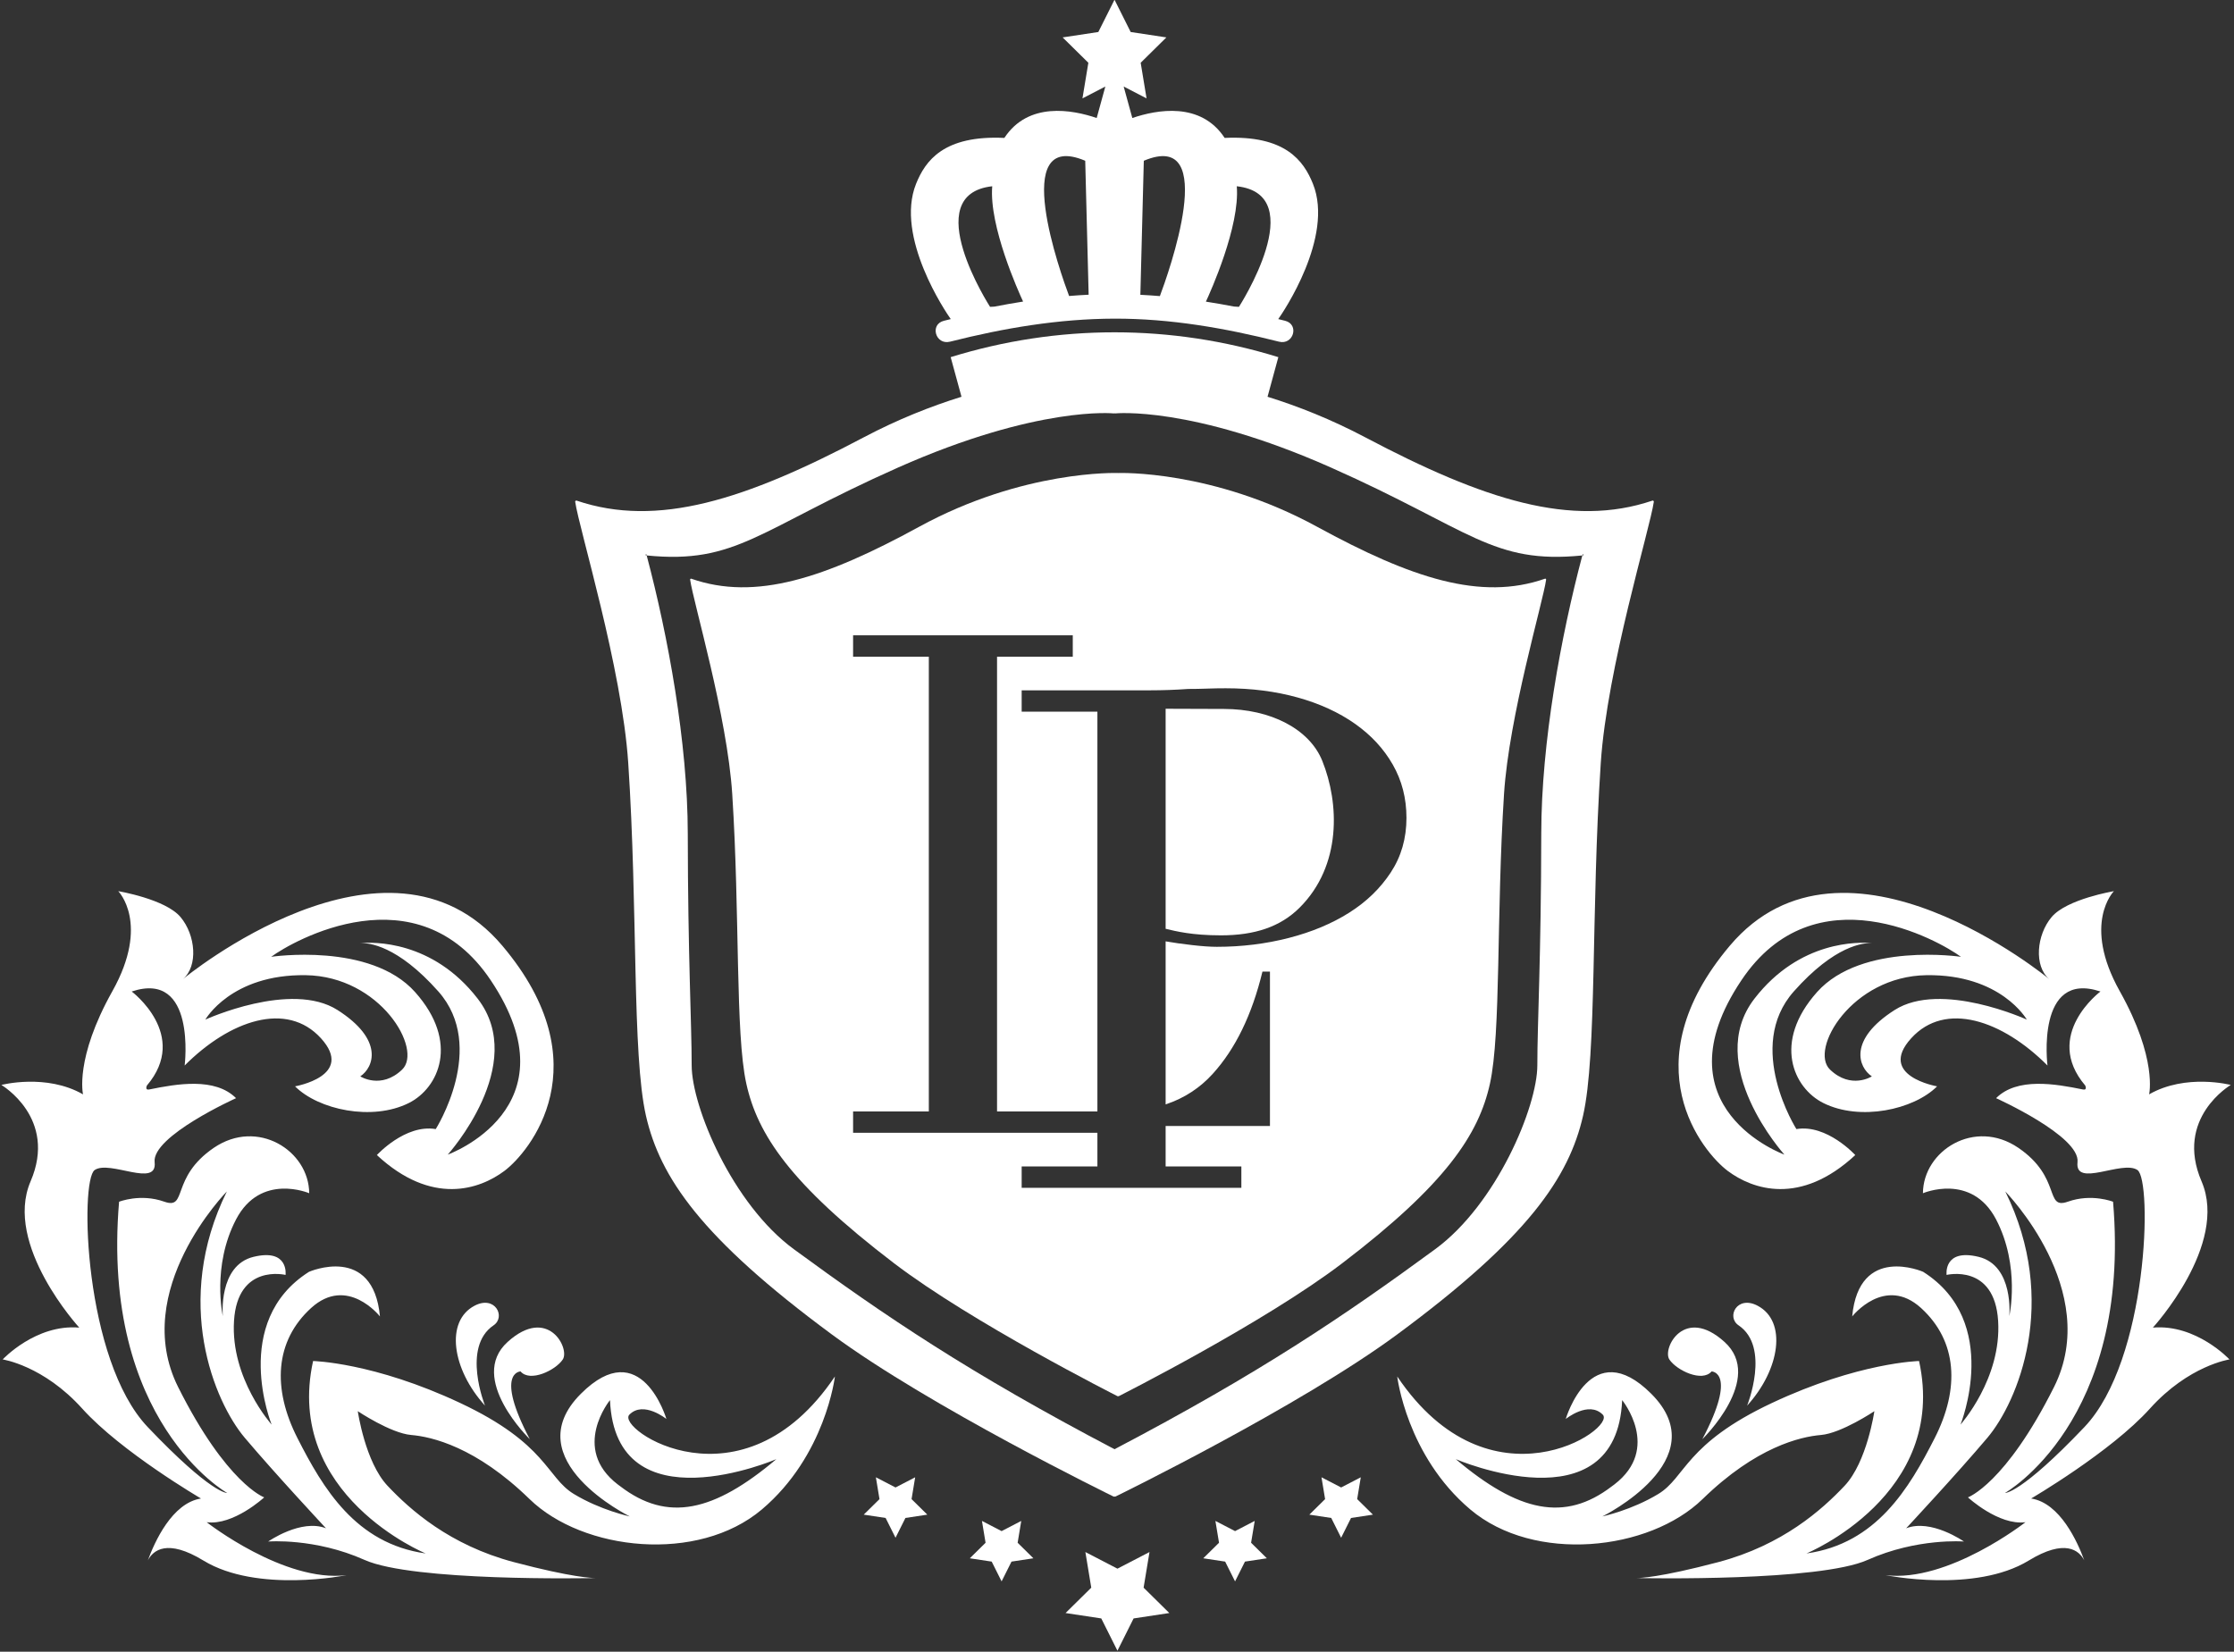 <?xml version="1.0" encoding="UTF-8" standalone="no"?>
<!DOCTYPE svg PUBLIC "-//W3C//DTD SVG 1.1//EN" "http://www.w3.org/Graphics/SVG/1.1/DTD/svg11.dtd">
<svg width="100%" height="100%" viewBox="0 0 1209 894" version="1.1" xmlns="http://www.w3.org/2000/svg" xmlns:xlink="http://www.w3.org/1999/xlink" xml:space="preserve" xmlns:serif="http://www.serif.com/" style="fill-rule:evenodd;clip-rule:evenodd;stroke-linejoin:round;stroke-miterlimit:2;">
    <rect x="0" y="0" width="1209" height="894" fill="#333333" stroke="none"/>
    <g transform="matrix(0.759,0,0,0.759,-75.381,-58.078)">
        <g>
            <g transform="matrix(1.953,0,0,1.97,141.863,109.699)">
                <g transform="matrix(0.756,0,0,0.45,44.9,-186.623)">
                    <g transform="matrix(1.014,0,0,1.689,-4461.14,-216.279)">
                        <path d="M4770.47,540.4L4765.32,521.532C4816.28,505.76 4870.41,505.76 4921.37,521.532L4916.23,540.4C4930.73,544.915 4946.52,551.139 4962.75,559.713C5019.35,589.621 5061.06,602.872 5099.51,589.872L5099.5,589.874C5099.54,589.86 5099.58,589.85 5099.62,589.846C5099.67,589.842 5099.72,589.844 5099.77,589.854C5099.86,589.871 5099.94,589.91 5100.01,589.965C5100.07,590.019 5100.12,590.09 5100.16,590.174C5100.18,590.22 5100.19,590.268 5100.19,590.318C5100.2,590.361 5100.19,590.403 5100.19,590.445C5098.37,603.242 5077.94,669.512 5074.93,714.854C5070.28,785.048 5073.16,853.597 5066.49,882.85C5059.8,912.167 5040.28,941.023 4977.98,986.999C4931.22,1021.5 4844.67,1063.79 4843.84,1064.19C4843.81,1064.21 4843.77,1064.22 4843.73,1064.23C4843.68,1064.24 4843.63,1064.25 4843.58,1064.25L4843.57,1064.25C4843.49,1064.24 4843.41,1064.22 4843.35,1064.18C4843.28,1064.22 4843.2,1064.24 4843.12,1064.25L4843.11,1064.25C4843.07,1064.25 4843.02,1064.24 4842.97,1064.23C4842.93,1064.22 4842.89,1064.21 4842.85,1064.19C4842.02,1063.79 4755.47,1021.5 4708.72,986.999C4646.42,941.023 4626.89,912.167 4620.2,882.85C4613.53,853.597 4616.41,785.048 4611.76,714.854C4608.76,669.512 4588.32,603.242 4586.5,590.445C4586.5,590.403 4586.49,590.361 4586.5,590.318C4586.5,590.268 4586.52,590.22 4586.53,590.174C4586.57,590.09 4586.62,590.019 4586.69,589.965C4586.75,589.91 4586.83,589.871 4586.92,589.854C4586.97,589.844 4587.02,589.842 4587.07,589.846C4587.11,589.85 4587.15,589.86 4587.19,589.874L4587.19,589.872C4625.63,602.872 4667.34,589.621 4723.94,559.713C4740.17,551.139 4755.97,544.915 4770.47,540.4ZM4843.35,1041.67L4843.37,1041.65L4843.36,1041.66C4912.49,1005.43 4952.97,977.994 4996.07,946.398C5025.3,924.972 5044.72,878.582 5044.72,858.795C5044.72,838.757 5046.51,807.52 5046.59,748.33C5046.64,705.078 5055.95,654.408 5066.15,615.983L5066.59,615.939L5066.67,615.629L5066.5,615.432L5066.3,615.414L5066.15,615.983C5044.79,618.106 5031.51,615.061 5015.35,607.818C4999.08,600.529 4979.88,588.966 4946.46,574.125C4879.78,544.518 4843.66,548.336 4843.66,548.336C4843.55,548.348 4843.44,548.322 4843.35,548.268C4843.25,548.322 4843.14,548.348 4843.03,548.336C4843.03,548.336 4806.91,544.518 4740.23,574.125C4706.81,588.966 4687.61,600.529 4671.34,607.818C4655.18,615.061 4641.9,618.106 4620.54,615.983L4620.39,615.414L4620.19,615.432L4620.03,615.629L4620.1,615.939L4620.54,615.983C4630.74,654.408 4640.05,705.078 4640.11,748.33C4640.19,807.52 4641.97,838.757 4641.97,858.795C4641.97,878.582 4661.39,924.972 4690.62,946.398C4733.72,977.994 4774.21,1005.43 4843.33,1041.66L4843.32,1041.65L4843.35,1041.67Z" style="fill:white;fill-rule:nonzero;"/>
                    </g>
                    <g transform="matrix(0.84,1.11022e-16,2.77556e-17,-0.84,-235.455,2212.83)">
                        <g transform="matrix(1.077,0,0,1.794,515.321,-834.384)">
                            <path d="M280.776,801.956L289.409,819.194L308.472,822.078L294.745,835.615L297.893,854.636L280.776,845.764L263.659,854.636L266.807,835.615L253.08,822.078L272.143,819.194L280.776,801.956Z" style="fill:white;"/>
                        </g>
                        <g transform="matrix(1,2.46519e-32,0,1,1.852,0)">
                            <g transform="matrix(0.66,0,6.77281e-33,1.099,563.959,-210.615)">
                                <path d="M280.776,801.956L289.409,819.194L308.472,822.078L294.745,835.615L297.893,854.636L280.776,845.764L263.659,854.636L266.807,835.615L253.08,822.078L272.143,819.194L280.776,801.956Z" style="fill:white;"/>
                            </g>
                            <g transform="matrix(0.66,0,6.77281e-33,1.099,698.173,-210.615)">
                                <path d="M280.776,801.956L289.409,819.194L308.472,822.078L294.745,835.615L297.893,854.636L280.776,845.764L263.659,854.636L266.807,835.615L253.08,822.078L272.143,819.194L280.776,801.956Z" style="fill:white;"/>
                            </g>
                        </g>
                        <g>
                            <g transform="matrix(0.66,3.2533e-32,6.77281e-33,1.099,761.011,-168.823)">
                                <path d="M280.776,801.956L289.409,819.194L308.472,822.078L294.745,835.615L297.893,854.636L280.776,845.764L263.659,854.636L266.807,835.615L253.08,822.078L272.143,819.194L280.776,801.956Z" style="fill:white;"/>
                            </g>
                            <g transform="matrix(0.66,6.50661e-32,6.77281e-33,1.099,504.825,-168.823)">
                                <path d="M280.776,801.956L289.409,819.194L308.472,822.078L294.745,835.615L297.893,854.636L280.776,845.764L263.659,854.636L266.807,835.615L253.08,822.078L272.143,819.194L280.776,801.956Z" style="fill:white;"/>
                            </g>
                        </g>
                    </g>
                    <g transform="matrix(1.014,0,0,1.689,-4461.14,-216.279)">
                        <path d="M4834.86,407.64L4838.98,392.643L4828.08,398.293L4830.89,381.325L4818.64,369.249L4835.64,366.676L4843.35,351.298L4851.05,366.676L4868.05,369.249L4855.81,381.325L4858.61,398.293L4847.71,392.643L4851.83,407.64C4863.52,403.654 4884.42,399.777 4895.8,417.121C4924.69,415.753 4933.44,427.984 4937.86,439C4948.02,464.318 4923.48,500.428 4921.33,503.407C4922.42,503.674 4923.51,503.94 4924.6,504.214C4931.48,505.955 4928.57,515.907 4921.68,514.166C4895.98,507.672 4869.82,503.133 4843.35,503.196C4816.84,503.259 4790.76,507.662 4765.01,514.166C4758.13,515.907 4755.21,505.955 4762.09,504.214C4763.18,503.94 4764.27,503.674 4765.36,503.405C4763.2,500.421 4738.67,464.316 4748.83,439C4753.25,427.984 4762.01,415.753 4790.89,417.121C4802.27,399.777 4823.17,403.654 4834.86,407.64ZM4784.08,497.575C4784.08,497.575 4749.56,444.072 4785.11,440.143C4783.53,459.122 4797.61,490.333 4799.81,495.058C4795.24,495.775 4790.68,496.58 4786.14,497.471L4784.08,497.575ZM4901.58,440.143C4937.13,444.072 4902.61,497.575 4902.61,497.575L4900.23,497.429C4895.79,496.568 4891.33,495.792 4886.87,495.098C4889,490.518 4903.16,459.18 4901.58,440.143ZM4864.95,492.458C4861.86,492.198 4858.76,491.994 4855.66,491.839L4857.3,427.998C4893.93,412.556 4868.68,482.554 4864.95,492.458ZM4829.4,427.998L4831.03,491.799C4827.92,491.947 4824.82,492.148 4821.72,492.405C4817.93,482.312 4792.82,412.582 4829.4,427.998Z" style="fill:white;"/>
                    </g>
                </g>
                <g transform="matrix(0.917,0,0,0.546,-85.8,-283.956)">
                    <g transform="matrix(-2.821,3.968,1.431,2.821,-954.449,-4133.65)">
                        <g transform="matrix(-0.453,1.171,0.703,0.755,326.677,1501.67)">
                            <path d="M6.026,-3.519C5.532,-1.891 2.845,0.552 1.274,-0.46C1.274,-0.46 -1.953,0.573 4.966,7.543C4.966,7.543 -5.04,2.423 -1.433,-3.604C2.168,-9.626 6.521,-5.153 6.026,-3.519" style="fill:white;fill-rule:nonzero;"/>
                        </g>
                        <g transform="matrix(0.837,-9.2889e-17,0,1.393,330.864,1487.17)">
                            <path d="M0.263,11.643C0.496,5.321 -2.81,-0.001 -7.017,0.935C-9.94,1.586 -9.171,4.655 -7.258,4.448C-2.277,3.909 0.263,11.643 0.263,11.643" style="fill:white;fill-rule:nonzero;"/>
                        </g>
                        <g transform="matrix(0.837,0,0,1.393,325.887,1410.22)">
                            <path d="M-0.396,86.076C-2.033,93.567 -7.484,96.383 -18.01,96.383C-18.01,96.383 3.567,89.81 -6.547,76.733C-6.547,76.733 1.339,78.206 -0.304,85.691M-12.164,15.67C-14.27,22.455 -10.99,24.324 -8.887,24.091C-8.887,24.091 -9.819,27.136 -13.567,26.902C-17.311,26.667 -19.18,15.904 -11.929,9.589C-4.673,3.272 1.643,5.614 1.643,5.614C1.643,5.614 -10.056,8.887 -12.164,15.67M-0.464,-14.275C-0.464,-14.275 -4.44,-9.594 -4.44,-6.556C-4.44,-3.512 -2.107,-0.239 0.471,-0.239C0.471,-0.239 -33.724,0.112 -33.724,23.035C-33.724,43.074 -19.18,45.619 -15.208,45.384C-11.229,45.15 -5.142,42.806 -3.977,33.218C-3.977,33.218 -9.355,32.512 -11.929,35.555C-11.929,35.555 -23.86,31.811 -23.627,22.22C-23.431,14.257 -20.823,11.621 -19.939,10.953C-21.333,11.925 -27.313,16.682 -26.899,26.201C-26.435,36.964 -10.99,39.068 -10.99,39.068C-10.99,39.068 -27.499,45.208 -29.71,25.492C-31.613,8.52 -13.567,5.143 -10.056,4.907C-10.056,4.907 -21.051,11.691 -21.286,20.345C-21.521,29.005 -15.627,31.761 -11.449,30.75C-6.317,29.507 -1.996,23.903 -1.637,19.645C-1.637,19.645 -8.416,23.631 -8.183,17.073C-7.95,10.522 -0.696,7.712 7.493,8.414C7.493,8.414 -1.634,-0.007 6.554,-3.278C6.554,-3.278 4.452,5.84 12.87,7.244C12.87,7.244 13.511,7.531 12.974,7.825C9.799,9.563 5.47,12.081 5.15,15.904C5.15,15.904 16.615,12.626 18.485,15.436C20.358,18.242 22.696,11.457 25.037,11.222C27.372,10.991 41.878,29.005 41.182,40.937C40.475,52.87 38.842,54.038 38.842,54.038C38.842,54.038 45.391,36.49 25.27,16.373C25.27,16.373 22.464,17.308 20.823,20.117C19.191,22.923 18.252,18.242 11.467,18.942C4.687,19.645 2.341,27.136 5.853,31.348C5.853,31.348 8.892,25.266 15.213,27.836C21.529,30.415 24.569,36.262 24.569,36.262C24.569,36.262 20.823,30.875 16.615,32.983C12.406,35.089 14.972,37.424 14.972,37.424C14.972,37.424 18.721,32.283 23.866,37.665C29.015,43.046 28.782,51 28.782,51C28.782,51 24.335,37.431 12.406,39.068C12.406,39.068 3.751,41.637 9.134,49.363C9.134,49.363 8.892,42.574 15.213,42.806C21.529,43.046 25.735,47.488 27.372,54.506C29.015,61.53 30.419,69.709 24.335,76.505C24.335,76.505 33.463,58.954 19.42,48.191C19.42,48.191 13.571,53.342 8.427,64.568C3.279,75.798 6.123,79.049 4.816,82.959C3.536,86.784 1.172,89.833 1.172,89.833C1.172,89.833 7.794,74.699 -4.206,73.688C-15.172,72.764 -10.53,83.283 -10.53,83.283C-10.53,83.283 -9.819,79.543 -7.248,79.778C-4.673,80.012 -10.056,98.956 -30.646,93.112C-30.646,93.112 -23.156,100.13 -12.397,100.13C-1.637,100.13 8.663,89.365 9.596,79.778C10.53,70.183 14.042,65.508 15.915,63.632C17.785,61.756 19.191,56.848 19.191,56.848C19.191,56.848 22.696,62.463 22.464,66.671C22.233,70.882 21.293,77.667 16.382,84.686C11.872,91.128 9.927,92.839 9.638,93.074C10.537,92.349 27.924,78.21 30.887,72.058C33.931,65.736 38.842,62.23 38.842,62.23C38.842,62.23 33.693,62.698 32.054,65.736C32.054,65.736 32.524,56.147 32.524,50.066C32.524,43.981 28.313,30.648 13.81,24.324C13.81,24.324 31.586,25.968 34.865,39.534C38.136,53.103 35.564,57.551 35.564,57.551C35.564,57.551 40.943,57.789 43.289,55.212C43.289,55.212 40.716,67.611 33.931,72.058C33.931,72.058 44.223,66.438 46.796,58.719C48.527,53.527 50.89,53.519 52.249,54.076C50.07,52.832 45.098,50.437 41.878,52.407C41.878,52.407 45.856,41.171 46.092,33.687C46.325,26.201 49.833,22.22 49.833,22.22C49.833,22.22 43.629,21.473 39.651,25.454C39.651,25.454 40.244,10.991 32.292,7.01C24.335,3.039 27.145,-4.916 27.145,-4.916C27.145,-4.916 21.762,-2.343 19.891,2.804C19.891,2.804 17.785,-1.409 8.427,-4.916C-0.932,-8.427 -0.464,-14.275 -0.464,-14.275" style="fill:white;fill-rule:nonzero;"/>
                        </g>
                    </g>
                    <g transform="matrix(2.821,3.968,-1.431,2.821,1982.76,-4133.65)">
                        <g transform="matrix(-0.453,1.171,0.703,0.755,326.677,1501.67)">
                            <path d="M6.026,-3.519C5.532,-1.891 2.845,0.552 1.274,-0.46C1.274,-0.46 -1.953,0.573 4.966,7.543C4.966,7.543 -5.04,2.423 -1.433,-3.604C2.168,-9.626 6.521,-5.153 6.026,-3.519" style="fill:white;fill-rule:nonzero;"/>
                        </g>
                        <g transform="matrix(0.837,-9.2889e-17,0,1.393,330.864,1487.17)">
                            <path d="M0.263,11.643C0.496,5.321 -2.81,-0.001 -7.017,0.935C-9.94,1.586 -9.171,4.655 -7.258,4.448C-2.277,3.909 0.263,11.643 0.263,11.643" style="fill:white;fill-rule:nonzero;"/>
                        </g>
                        <g transform="matrix(0.837,0,0,1.393,325.887,1410.22)">
                            <path d="M-0.396,86.076C-2.033,93.567 -7.484,96.383 -18.01,96.383C-18.01,96.383 3.567,89.81 -6.547,76.733C-6.547,76.733 1.339,78.206 -0.304,85.691M-12.164,15.67C-14.27,22.455 -10.99,24.324 -8.887,24.091C-8.887,24.091 -9.819,27.136 -13.567,26.902C-17.311,26.667 -19.18,15.904 -11.929,9.589C-4.673,3.272 1.643,5.614 1.643,5.614C1.643,5.614 -10.056,8.887 -12.164,15.67M-0.464,-14.275C-0.464,-14.275 -4.44,-9.594 -4.44,-6.556C-4.44,-3.512 -2.107,-0.239 0.471,-0.239C0.471,-0.239 -33.724,0.112 -33.724,23.035C-33.724,43.074 -19.18,45.619 -15.208,45.384C-11.229,45.15 -5.142,42.806 -3.977,33.218C-3.977,33.218 -9.355,32.512 -11.929,35.555C-11.929,35.555 -23.86,31.811 -23.627,22.22C-23.431,14.257 -20.823,11.621 -19.939,10.953C-21.333,11.925 -27.313,16.682 -26.899,26.201C-26.435,36.964 -10.99,39.068 -10.99,39.068C-10.99,39.068 -27.499,45.208 -29.71,25.492C-31.613,8.52 -13.567,5.143 -10.056,4.907C-10.056,4.907 -21.051,11.691 -21.286,20.345C-21.521,29.005 -15.627,31.761 -11.449,30.75C-6.317,29.507 -1.996,23.903 -1.637,19.645C-1.637,19.645 -8.416,23.631 -8.183,17.073C-7.95,10.522 -0.696,7.712 7.493,8.414C7.493,8.414 -1.634,-0.007 6.554,-3.278C6.554,-3.278 4.452,5.84 12.87,7.244C12.87,7.244 13.511,7.531 12.974,7.825C9.799,9.563 5.47,12.081 5.15,15.904C5.15,15.904 16.615,12.626 18.485,15.436C20.358,18.242 22.696,11.457 25.037,11.222C27.372,10.991 41.878,29.005 41.182,40.937C40.475,52.87 38.842,54.038 38.842,54.038C38.842,54.038 45.391,36.49 25.27,16.373C25.27,16.373 22.464,17.308 20.823,20.117C19.191,22.923 18.252,18.242 11.467,18.942C4.687,19.645 2.341,27.136 5.853,31.348C5.853,31.348 8.892,25.266 15.213,27.836C21.529,30.415 24.569,36.262 24.569,36.262C24.569,36.262 20.823,30.875 16.615,32.983C12.406,35.089 14.972,37.424 14.972,37.424C14.972,37.424 18.721,32.283 23.866,37.665C29.015,43.046 28.782,51 28.782,51C28.782,51 24.335,37.431 12.406,39.068C12.406,39.068 3.751,41.637 9.134,49.363C9.134,49.363 8.892,42.574 15.213,42.806C21.529,43.046 25.735,47.488 27.372,54.506C29.015,61.53 30.419,69.709 24.335,76.505C24.335,76.505 33.463,58.954 19.42,48.191C19.42,48.191 13.571,53.342 8.427,64.568C3.279,75.798 6.123,79.049 4.816,82.959C3.536,86.784 1.172,89.833 1.172,89.833C1.172,89.833 7.794,74.699 -4.206,73.688C-15.172,72.764 -10.53,83.283 -10.53,83.283C-10.53,83.283 -9.819,79.543 -7.248,79.778C-4.673,80.012 -10.056,98.956 -30.646,93.112C-30.646,93.112 -23.156,100.13 -12.397,100.13C-1.637,100.13 8.663,89.365 9.596,79.778C10.53,70.183 14.042,65.508 15.915,63.632C17.785,61.756 19.191,56.848 19.191,56.848C19.191,56.848 22.696,62.463 22.464,66.671C22.233,70.882 21.293,77.667 16.382,84.686C11.872,91.128 9.927,92.839 9.638,93.074C10.537,92.349 27.924,78.21 30.887,72.058C33.931,65.736 38.842,62.23 38.842,62.23C38.842,62.23 33.693,62.698 32.054,65.736C32.054,65.736 32.524,56.147 32.524,50.066C32.524,43.981 28.313,30.648 13.81,24.324C13.81,24.324 31.586,25.968 34.865,39.534C38.136,53.103 35.564,57.551 35.564,57.551C35.564,57.551 40.943,57.789 43.289,55.212C43.289,55.212 40.716,67.611 33.931,72.058C33.931,72.058 44.223,66.438 46.796,58.719C48.527,53.527 50.89,53.519 52.249,54.076C50.07,52.832 45.098,50.437 41.878,52.407C41.878,52.407 45.856,41.171 46.092,33.687C46.325,26.201 49.833,22.22 49.833,22.22C49.833,22.22 43.629,21.473 39.651,25.454C39.651,25.454 40.244,10.991 32.292,7.01C24.335,3.039 27.145,-4.916 27.145,-4.916C27.145,-4.916 21.762,-2.343 19.891,2.804C19.891,2.804 17.785,-1.409 8.427,-4.916C-0.932,-8.427 -0.464,-14.275 -0.464,-14.275" style="fill:white;fill-rule:nonzero;"/>
                        </g>
                    </g>
                </g>
            </g>
            <path d="M896.564,413.891L896.606,413.875C896.66,413.858 896.716,413.848 896.774,413.846C897.293,413.827 964.007,411.511 1038.39,452.15C1105.66,488.907 1155.22,505.193 1200.91,489.215L1200.91,489.217C1200.95,489.2 1201,489.189 1201.06,489.184C1201.12,489.178 1201.17,489.181 1201.23,489.193C1201.34,489.214 1201.43,489.262 1201.51,489.329C1201.59,489.396 1201.65,489.483 1201.69,489.587C1201.71,489.643 1201.73,489.702 1201.73,489.764C1201.74,489.816 1201.73,489.868 1201.73,489.919C1199.56,505.646 1175.28,587.092 1171.71,642.817C1166.18,729.086 1169.61,813.331 1161.68,849.283C1153.73,885.313 1130.52,920.777 1056.48,977.282C1000.92,1019.69 898.059,1071.65 897.073,1072.15C897.029,1072.17 896.982,1072.19 896.933,1072.2C896.875,1072.21 896.816,1072.22 896.758,1072.22L896.755,1072.22C896.688,1072.21 896.624,1072.2 896.564,1072.17C896.504,1072.2 896.439,1072.21 896.372,1072.22L896.37,1072.22C896.312,1072.22 896.253,1072.21 896.194,1072.2C896.145,1072.19 896.098,1072.17 896.055,1072.15C895.068,1071.65 792.21,1019.69 736.644,977.282C662.605,920.777 639.396,885.313 631.449,849.283C623.519,813.331 626.946,729.086 621.418,642.817C617.847,587.092 593.564,505.646 591.401,489.919C591.393,489.868 591.392,489.816 591.396,489.764C591.402,489.702 591.416,489.643 591.437,489.587C591.477,489.483 591.54,489.396 591.618,489.329C591.696,489.262 591.791,489.214 591.897,489.193C591.954,489.181 592.013,489.178 592.072,489.184C592.123,489.189 592.173,489.2 592.22,489.217L592.214,489.215C637.905,505.193 687.468,488.907 754.742,452.15C829.12,411.511 895.834,413.827 896.353,413.846C896.411,413.848 896.468,413.858 896.521,413.875L896.564,413.891ZM881.786,584.041L881.786,869.133L810.231,869.133L810.231,544.813L864.228,544.813L864.228,529.584L707.588,529.584L707.588,544.813L761.585,544.813L761.585,869.133L707.588,869.133L707.588,884.362L881.786,884.362L881.786,908.361L827.789,908.361L827.789,923.589L984.429,923.589L984.429,908.361L930.432,908.361L930.432,879.505L1004.82,879.505L1004.82,875.943L1004.82,769.409L999.464,769.409C992.005,800.218 980.168,824.541 963.952,842.378C954.903,852.332 943.935,859.508 931.047,863.9L930.432,864.107L930.432,747.829C935.946,748.802 942.269,749.694 949.404,750.504C956.539,751.315 962.377,751.721 966.917,751.721C984.754,751.721 1001.86,749.613 1018.24,745.397C1034.62,741.181 1048.97,735.181 1061.29,727.398C1073.61,719.614 1083.51,710.047 1090.96,698.696C1098.42,687.346 1102.15,674.373 1102.15,659.78C1102.15,645.834 1098.91,633.186 1092.42,621.836C1085.94,610.485 1076.94,600.756 1065.42,592.648C1053.91,584.54 1040.29,578.298 1024.56,573.919C1008.83,569.541 991.726,567.352 973.241,567.352C968.842,567.352 964.52,567.428 960.274,567.58L959.452,567.61C955.207,567.763 950.884,567.839 946.485,567.839C941.945,568.163 937.405,568.406 932.865,568.568C928.324,568.73 923.784,568.812 919.244,568.812L827.789,568.812L827.789,568.812L827.789,568.812L827.789,584.041L881.786,584.041ZM930.432,738.875C937.648,740.595 949.165,743.545 969.836,743.545C993.834,743.545 1012.24,737.536 1026.02,723.749C1056.11,693.666 1054.26,649.202 1042.13,619.114C1032.95,596.333 1005.19,582.099 971.981,582.099C970.989,582.099 933.076,581.955 930.432,581.955L930.432,738.875Z" style="fill:white;"/>
        </g>
    </g>
</svg>

